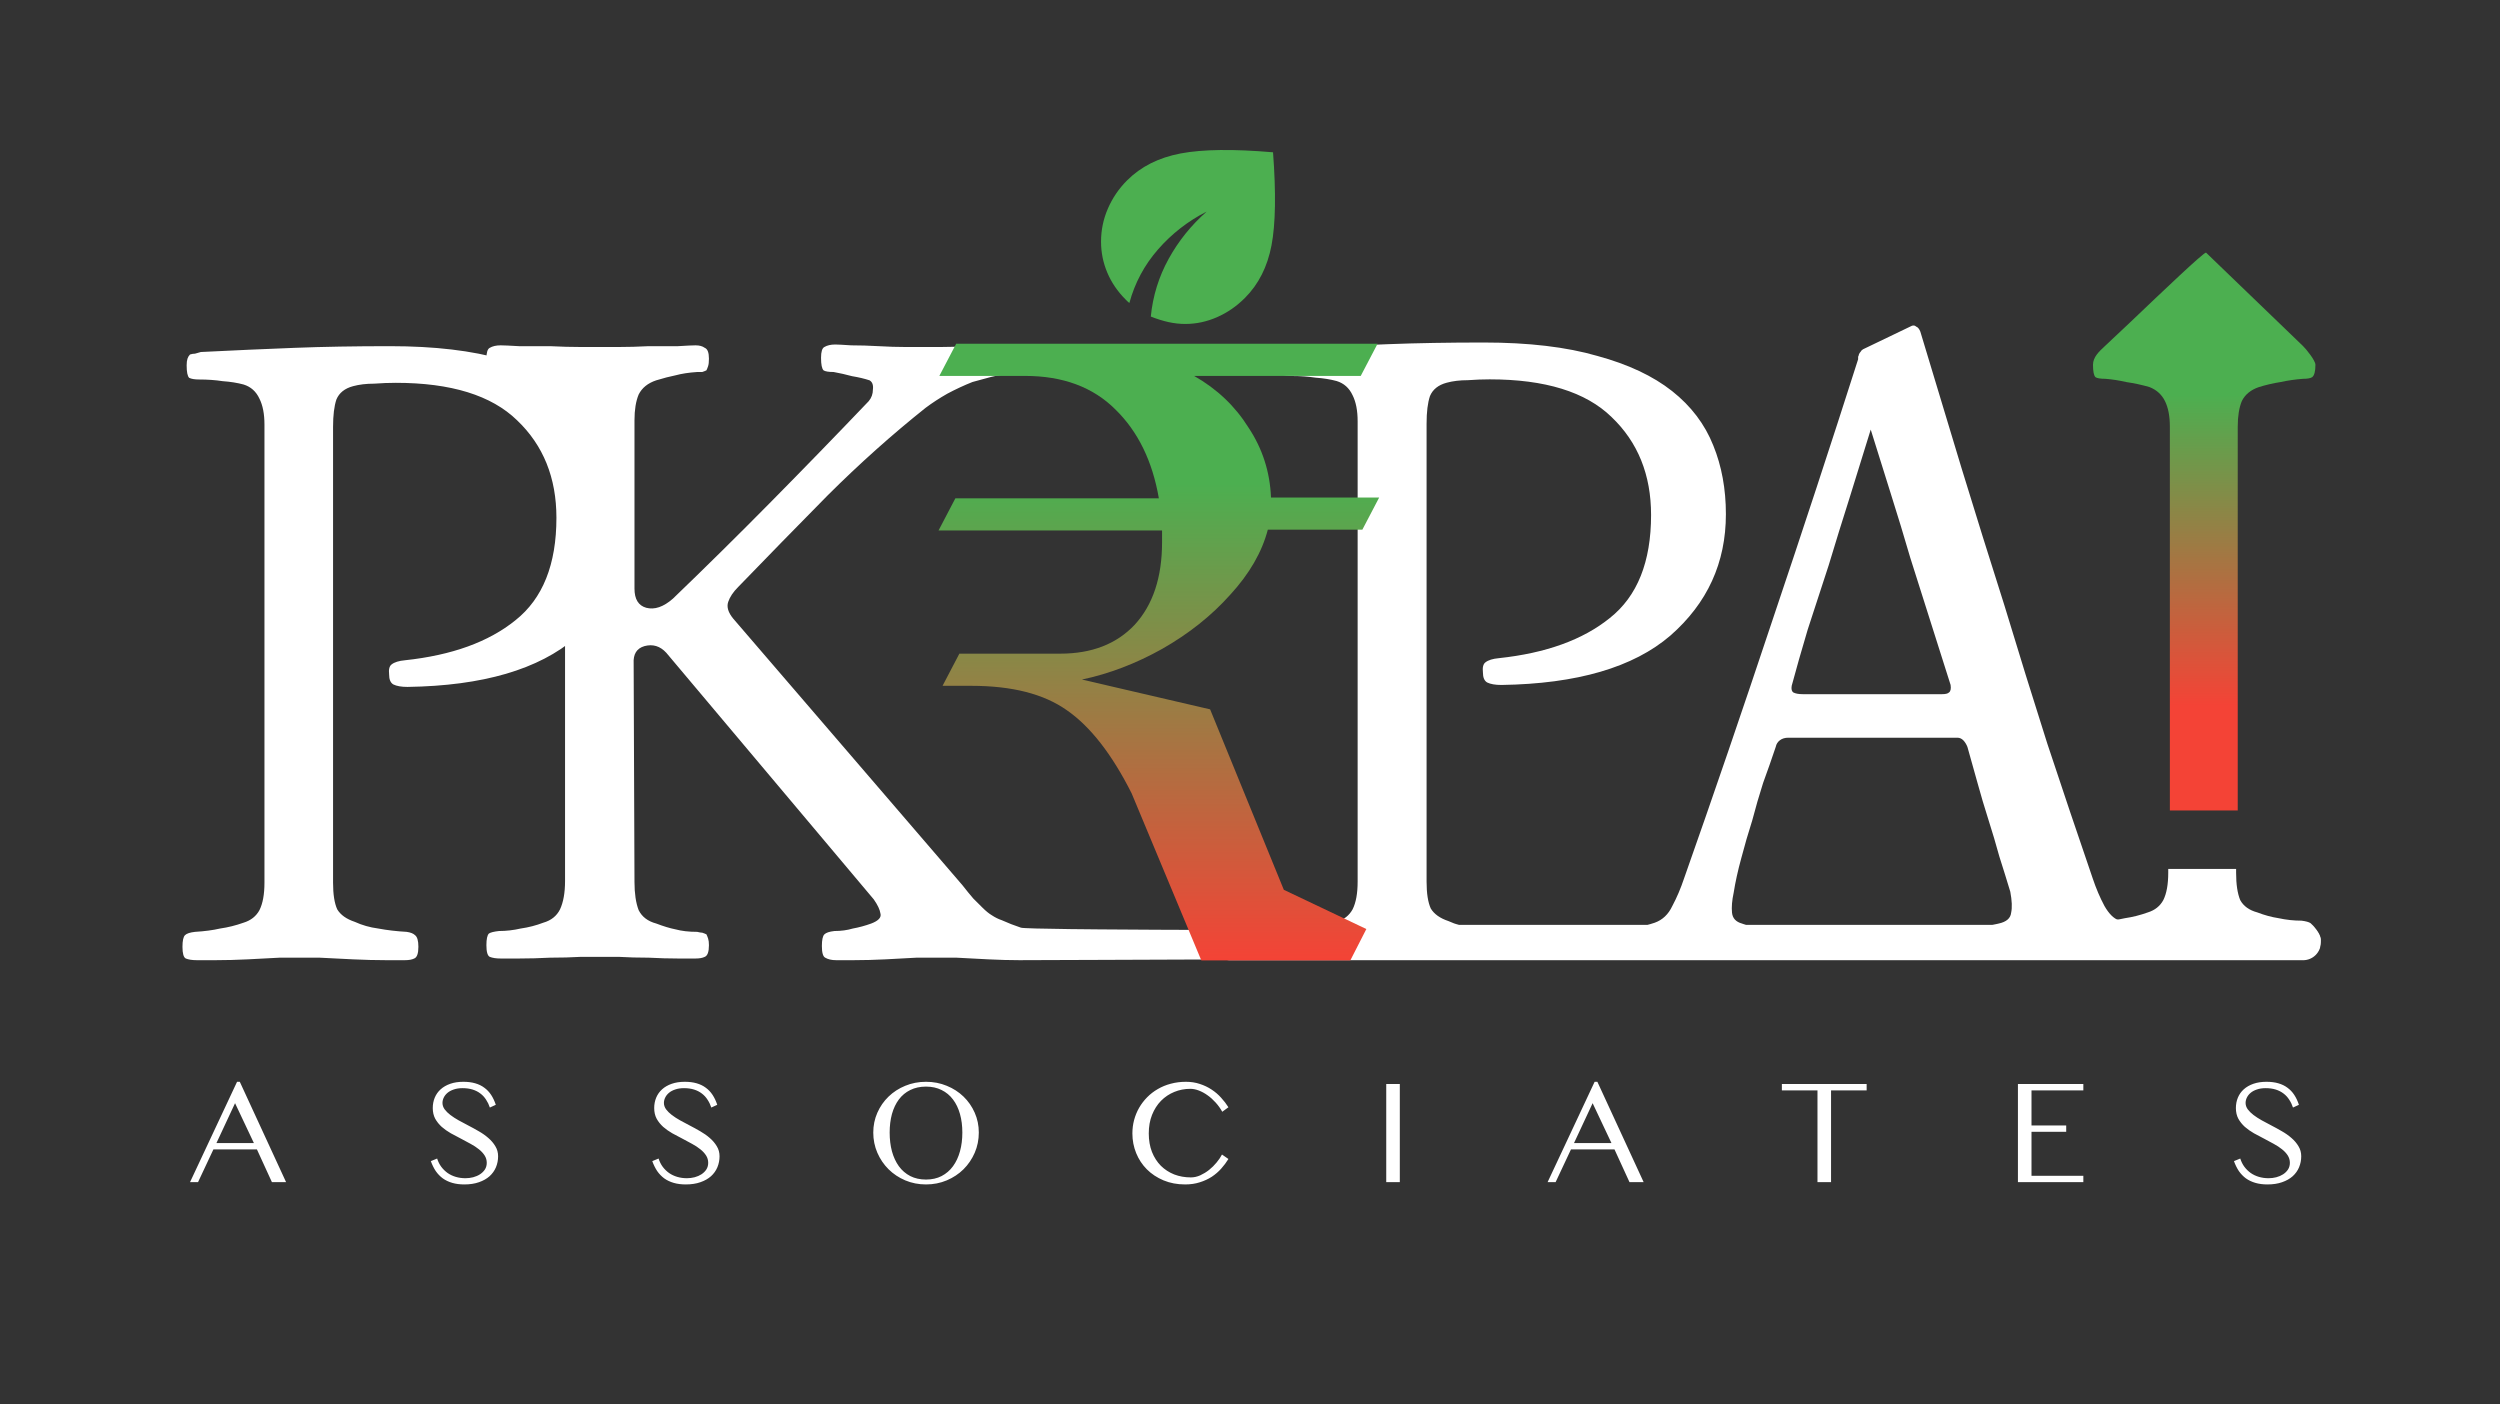 <svg width="2400" height="1348" viewBox="0 0 2400 1348" fill="none" xmlns="http://www.w3.org/2000/svg">
<rect x="0" y="0" width="2400" height="1348" fill="#333333" stroke="none"/>
<g clip-path="url(#clip0_21_1226)">
<mask id="mask0_21_1226" style="mask-type:luminance" maskUnits="userSpaceOnUse" x="172" y="310" width="2056" height="913">
<path d="M2228 310.73H172V1222.49H2228V310.73Z" fill="white"/>
</mask>
<g mask="url(#mask0_21_1226)">
<path d="M319.735 409.905V847.392C319.735 858.59 321.073 867.121 323.75 872.984C326.963 878.314 332.585 882.315 340.616 884.982C347.577 888.178 355.072 890.312 363.103 891.379C371.67 892.98 380.772 894.047 390.41 894.58C394.158 895.109 396.835 896.181 398.441 897.776C400.582 899.377 401.654 903.111 401.654 908.974C401.654 915.371 400.315 919.106 397.638 920.172C395.496 921.239 392.551 921.773 388.803 921.773C386.126 921.773 379.969 921.773 370.332 921.773C360.694 921.773 350.254 921.506 339.01 920.973C327.766 920.439 317.058 919.906 306.885 919.372C297.247 919.372 290.822 919.372 287.61 919.372C284.398 919.372 277.972 919.372 268.335 919.372C258.698 919.906 248.524 920.439 237.816 920.973C227.108 921.506 216.935 921.773 207.298 921.773C197.66 921.773 191.503 921.773 188.826 921.773C184.542 921.773 181.062 921.239 178.385 920.172C176.243 919.106 175.172 915.371 175.172 908.974C175.172 903.111 175.976 899.377 177.582 897.776C179.188 896.181 182.401 895.109 187.219 894.58C196.321 894.047 204.353 892.98 211.313 891.379C218.809 890.312 226.305 888.45 233.801 885.783C240.761 883.649 245.847 879.652 249.06 873.784C252.272 867.387 253.878 858.59 253.878 847.392V407.506C253.878 397.375 252.272 389.11 249.06 382.712C245.847 375.781 240.761 371.248 233.801 369.116C227.911 367.516 221.218 366.45 213.722 365.916C206.762 364.85 199.266 364.317 191.235 364.317C186.952 364.317 183.739 363.784 181.598 362.717C179.991 361.118 179.188 357.119 179.188 350.72C179.188 348.054 179.456 345.921 179.991 344.322C180.527 342.723 181.33 341.389 182.401 340.323C184.007 339.79 185.613 339.523 187.219 339.523C188.826 338.99 190.7 338.457 192.841 337.924C224.966 336.324 254.95 334.991 282.791 333.925C310.633 332.859 341.151 332.325 374.347 332.325C417.181 332.325 453.322 336.591 482.769 345.122C512.217 353.12 536.043 364.317 554.247 378.713C572.451 393.11 585.569 410.438 593.6 430.699C601.632 450.427 605.647 472.289 605.647 496.28C605.647 542.669 587.978 581.326 552.641 612.254C517.303 642.643 463.494 658.375 391.213 659.442C385.323 659.442 380.772 658.642 377.56 657.042C374.882 655.441 373.544 652.24 373.544 647.444C373.009 642.643 373.812 639.447 375.954 637.846C378.631 635.712 382.914 634.379 388.803 633.845C433.778 629.049 469.116 616.25 494.816 595.459C521.051 574.663 534.169 541.869 534.169 497.081C534.169 458.692 521.587 427.5 496.422 403.507C471.793 379.513 432.975 367.516 379.969 367.516C373.544 367.516 366.584 367.783 359.088 368.316C351.592 368.316 344.899 369.116 339.01 370.715C330.978 372.848 325.624 377.113 322.947 383.512C320.806 389.91 319.735 398.708 319.735 409.905ZM833.979 385.111C836.657 381.912 837.993 378.18 837.993 373.915C838.528 369.649 837.463 366.716 834.78 365.116C829.964 363.517 824.34 362.184 817.919 361.118C812.028 359.518 806.137 358.185 800.246 357.119C795.43 357.119 792.217 356.586 790.613 355.519C789.004 353.92 788.202 349.921 788.202 343.522C788.202 337.657 789.271 334.191 791.415 333.125C794.093 331.525 797.568 330.726 801.855 330.726C803.994 330.726 809.083 330.992 817.113 331.525C825.147 331.525 833.978 331.792 843.617 332.325C852.721 332.859 861.285 333.125 869.319 333.125C877.884 333.125 884.042 333.125 887.789 333.125C890.467 333.125 895.552 333.125 903.046 333.125C911.081 333.125 919.645 332.859 928.749 332.325C937.313 331.792 945.343 331.525 952.842 331.525C960.872 330.992 966.496 330.726 969.708 330.726C973.456 330.726 976.669 331.525 979.347 333.125C982.025 334.725 983.362 338.457 983.362 344.322C983.362 350.72 982.288 354.719 980.149 356.319C978.54 357.918 975.599 358.718 971.312 358.718C964.357 359.251 957.659 360.318 951.234 361.918C945.343 363.517 939.457 365.116 933.566 366.716C925.536 369.915 917.507 373.648 909.472 377.913C901.977 382.179 895.017 386.711 888.591 391.51C856.468 417.103 825.147 445.096 794.628 475.488C764.643 505.878 736 535.205 708.694 563.465C703.872 568.266 700.659 573.062 699.055 577.864C697.446 582.66 699.055 587.99 703.872 593.858L923.932 849.792C927.675 854.589 931.16 858.856 934.373 862.586C937.58 865.787 940.526 868.716 943.204 871.383C946.417 874.584 949.362 876.985 952.041 878.585C955.253 880.714 958.466 882.315 961.679 883.382C967.57 886.049 973.723 888.45 980.149 890.579C982.069 891.166 1000.92 891.607 1027.33 891.932C1035.99 892.039 1045.47 892.131 1055.44 892.213C1125.09 892.805 1218.35 892.868 1222.09 892.868C1226.37 893.402 1229.31 894.735 1230.92 896.864C1233.06 898.998 1234.13 902.466 1234.13 907.262C1234.13 913.664 1232.79 917.394 1230.12 918.461C1227.44 920.061 1224.22 920.861 1220.48 920.861C1218.45 920.861 1125.58 921.23 1055.44 921.497C1045.5 921.53 1036.03 921.569 1027.33 921.598C1000.59 921.705 981.204 921.773 978.54 921.773C969.441 921.773 959.535 921.506 948.828 920.973C938.115 920.439 927.947 919.906 918.308 919.372C908.67 919.372 902.517 919.372 899.834 919.372C896.091 919.372 889.393 919.372 879.76 919.372C870.121 919.906 860.216 920.439 850.042 920.973C839.335 921.506 829.162 921.773 819.523 921.773C810.42 921.773 804.796 921.773 802.657 921.773C798.375 921.773 794.895 920.973 792.217 919.372C790.078 918.305 789.004 914.576 789.004 908.174C789.004 902.311 789.806 898.576 791.415 896.981C793.019 895.38 796.232 894.313 801.053 893.78C807.479 893.78 813.37 892.98 818.721 891.379C824.612 890.312 830.498 888.712 836.389 886.583C843.35 883.915 846.295 880.714 845.226 876.985C844.691 873.251 842.543 868.716 838.8 863.386L639.623 626.648C633.732 620.251 626.774 618.117 618.742 620.251C611.245 622.385 607.767 627.982 608.302 637.046L609.105 846.591C609.105 857.789 610.442 866.854 613.12 873.784C616.333 880.181 621.955 884.449 629.986 886.583C636.945 889.25 643.105 891.113 648.458 892.179C654.349 893.78 661.309 894.58 669.338 894.58C671.482 895.109 673.086 895.38 674.16 895.38C675.764 895.909 677.1 896.447 678.175 896.981C678.709 898.048 679.244 899.377 679.778 900.977C680.313 902.577 680.58 904.706 680.58 907.374C680.58 913.776 679.244 917.505 676.566 918.572C674.427 919.639 671.482 920.172 667.734 920.172C665.056 920.172 659.432 920.172 650.867 920.172C642.302 920.172 632.929 919.906 622.758 919.372C612.586 919.372 602.949 919.106 593.845 918.572C585.28 918.572 579.389 918.572 576.177 918.572C572.964 918.572 566.806 918.572 557.705 918.572C548.603 919.106 538.697 919.372 527.989 919.372C517.816 919.906 507.91 920.172 498.273 920.172C489.171 920.172 483.282 920.172 480.605 920.172C476.321 920.172 472.841 919.639 470.164 918.572C468.022 917.505 466.951 913.776 466.951 907.374C466.951 901.51 467.754 897.776 469.361 896.181C470.967 895.109 474.179 894.313 478.998 893.78C485.959 893.78 492.919 892.98 499.879 891.379C507.375 890.312 514.603 888.45 521.564 885.783C529.06 883.649 534.414 879.381 537.626 872.984C540.839 866.054 542.445 856.989 542.445 845.791V404.306C542.445 394.176 540.839 385.911 537.626 379.513C534.414 373.115 529.06 368.583 521.564 365.916C514.603 363.784 507.375 362.184 499.879 361.118C492.919 359.518 485.959 358.451 478.998 357.918C474.179 357.918 470.967 357.385 469.361 356.319C467.754 354.719 466.951 350.72 466.951 344.322C466.951 338.457 468.022 334.991 470.164 333.925C472.841 332.325 476.321 331.525 480.605 331.525C483.282 331.525 489.171 331.792 498.273 332.325C507.91 332.325 517.816 332.325 527.989 332.325C538.697 332.859 548.603 333.125 557.705 333.125C566.806 333.125 572.964 333.125 576.177 333.125C579.389 333.125 585.28 333.125 593.845 333.125C602.949 333.125 612.586 332.859 622.758 332.325C632.929 332.325 642.302 332.325 650.867 332.325C659.432 331.792 665.056 331.525 667.734 331.525C671.482 331.525 674.427 332.325 676.566 333.925C679.244 334.991 680.58 338.457 680.58 344.322C680.58 347.521 680.313 349.921 679.778 351.52C679.244 353.12 678.709 354.453 678.175 355.519C677.1 356.052 675.764 356.586 674.16 357.119C673.086 357.119 671.482 357.119 669.338 357.119C661.309 357.652 654.349 358.718 648.458 360.318C643.105 361.385 636.945 362.984 629.986 365.116C621.955 367.783 616.333 372.315 613.12 378.713C610.442 385.111 609.105 393.376 609.105 403.507V565.065C609.105 575.196 612.852 581.327 620.348 583.46C628.38 585.594 636.945 582.66 646.048 574.663C677.1 544.803 708.422 513.88 740.015 481.886C772.138 449.361 803.459 417.103 833.979 385.111Z" fill="white"/>
<path d="M1369.52 406.778V846.451C1369.52 857.707 1370.87 866.277 1373.55 872.174C1376.78 877.533 1382.43 881.549 1390.5 884.231C1397.5 887.446 1405.04 889.59 1413.1 890.662C1421.71 892.267 1430.86 893.339 1440.55 893.877C1444.31 894.41 1949.26 893.877 1950.87 895.482C1953.03 897.092 1954.1 900.841 1954.1 906.734C1954.1 913.165 1970.65 915.308 1967.96 916.38C1965.81 917.452 1442.7 921.206 1438.93 921.206C1436.25 921.206 1430.05 921.206 1420.37 921.206C1410.68 921.206 1400.19 920.939 1388.89 920.401C1377.59 919.867 1366.83 919.329 1356.61 918.795C1346.92 918.795 1340.46 918.795 1337.23 918.795C1334 918.795 1327.55 918.795 1317.86 918.795C1308.18 919.329 1297.95 919.867 1287.19 920.401C1276.43 920.939 1266.21 921.206 1256.52 921.206C1246.84 921.206 1240.65 921.206 1237.96 921.206C1233.65 921.206 1230.15 920.667 1227.46 919.595C1225.31 918.524 1224.23 914.775 1224.23 908.344C1224.23 902.451 1225.04 898.698 1226.66 897.092C1228.27 895.482 1231.5 894.41 1236.34 893.877C1245.49 893.339 1253.56 892.267 1260.56 890.662C1268.09 889.59 1275.62 887.713 1283.15 885.036C1290.15 882.892 1295.26 878.872 1298.49 872.979C1301.72 866.548 1303.33 857.707 1303.33 846.451V404.367C1303.33 394.185 1301.72 385.88 1298.49 379.449C1295.26 372.483 1290.15 367.928 1283.15 365.785C1277.24 364.177 1270.51 363.105 1262.98 362.569C1255.98 361.498 1248.45 360.962 1240.38 360.962C1236.07 360.962 1232.84 360.426 1230.69 359.355C1229.08 357.747 1228.27 353.728 1228.27 347.297C1228.27 344.618 1228.54 342.475 1229.08 340.867C1229.62 339.26 1230.42 337.92 1231.5 336.849C1233.11 336.313 1234.73 336.044 1236.34 336.044C1237.96 335.509 1239.84 334.973 1241.99 334.437C1274.28 332.829 1304.41 331.49 1332.39 330.418C1360.37 329.346 1391.04 328.81 1424.41 328.81C1467.46 328.81 1503.77 333.097 1533.37 341.671C1562.96 349.709 1586.91 360.962 1605.21 375.43C1623.5 389.899 1636.68 407.314 1644.76 427.677C1652.83 447.504 1656.86 469.474 1656.86 493.589C1656.86 540.205 1639.1 579.057 1603.59 610.139C1568.08 640.683 1514 656.489 1441.35 657.561C1435.43 657.561 1430.86 656.756 1427.63 655.15C1424.94 653.54 1423.6 650.325 1423.6 645.504C1423.06 640.683 1423.87 637.468 1426.02 635.858C1428.71 633.714 1433.01 632.376 1438.93 631.837C1484.13 627.017 1519.65 614.155 1545.48 593.257C1571.84 572.359 1585.03 539.405 1585.03 494.389C1585.03 455.809 1572.38 424.462 1547.09 400.348C1522.34 376.234 1483.32 364.177 1430.05 364.177C1423.6 364.177 1416.6 364.445 1409.07 364.981C1401.54 364.981 1394.81 365.785 1388.89 367.393C1380.82 369.536 1375.44 373.823 1372.75 380.253C1370.59 386.684 1369.52 395.525 1369.52 406.778ZM1864.51 666.402C1867.74 666.402 1869.89 665.868 1870.97 664.797C1872.58 663.725 1873.12 661.314 1872.58 657.561C1866.12 637.196 1859.66 616.837 1853.21 596.472C1846.75 576.108 1840.3 555.749 1833.84 535.384C1827.92 515.02 1821.73 494.661 1815.27 474.297C1808.82 453.934 1802.36 433.303 1795.9 412.405C1789.45 433.303 1782.72 455.006 1775.72 477.512C1768.73 499.481 1762 521.184 1755.55 542.62C1748.55 564.052 1741.83 584.683 1735.37 604.509C1729.45 624.339 1724.34 642.289 1720.03 658.366C1719.49 661.581 1720.03 663.725 1721.65 664.797C1723.8 665.868 1726.76 666.402 1730.53 666.402H1864.51ZM2008.99 843.235C2012.22 852.882 2015.98 861.723 2020.29 869.764C2024.59 877.262 2029.17 881.82 2034.01 883.426C2037.24 885.036 2040.2 886.374 2042.89 887.446C2046.11 888.518 2049.07 889.323 2051.77 889.856C2054.99 890.928 2058.22 891.733 2061.45 892.267C2065.22 893.339 2069.52 893.877 2074.36 893.877C2076.52 894.41 2078.13 894.677 2079.21 894.677C2080.82 895.216 2082.17 895.749 2083.24 896.287C2084.32 897.359 2085.13 898.698 2085.66 900.308C2086.2 901.913 2086.47 904.057 2086.47 906.734C2086.47 913.165 2085.13 916.652 2082.44 917.185C2079.75 918.257 2076.52 918.795 2072.75 918.795C2069.52 918.795 2063.07 918.795 2053.38 918.795C2043.69 918.795 2033.47 918.524 2022.71 917.99C2011.95 917.452 2001.72 916.918 1992.04 916.38C1982.35 916.38 1976.16 916.38 1973.47 916.38C1970.25 916.38 1963.79 916.38 1954.1 916.38C1944.42 916.918 1934.19 917.452 1923.43 917.99C1912.67 918.524 1902.71 918.795 1893.57 918.795C1884.42 918.795 1878.77 918.795 1876.62 918.795C1872.31 918.795 1868.81 918.257 1866.12 917.185C1863.97 916.652 1862.9 913.165 1862.9 906.734C1862.9 900.841 1863.7 897.092 1865.32 895.482C1866.93 894.41 1870.16 893.605 1875 893.072C1881.46 893.072 1888.73 892.267 1896.79 890.662C1904.87 889.59 1912.13 888.251 1918.59 886.641C1926.12 885.036 1930.16 881.549 1930.7 876.19C1931.77 871.369 1931.5 864.671 1929.89 856.097C1926.66 845.379 1923.16 834.127 1919.4 822.338C1916.17 810.548 1912.67 798.763 1908.9 786.973C1905.14 775.183 1901.64 763.393 1898.41 751.603C1895.18 739.813 1891.95 728.295 1888.73 717.043C1887.65 714.362 1886.3 712.218 1884.69 710.613C1883.07 709.002 1881.19 708.197 1879.04 708.197H1716.8C1713.57 708.197 1710.88 709.002 1708.73 710.613C1706.58 712.218 1705.23 714.362 1704.7 717.043C1700.93 728.295 1696.9 739.813 1692.59 751.603C1688.82 763.393 1685.32 775.45 1682.1 787.773C1678.33 799.563 1674.83 811.619 1671.6 823.948C1668.37 835.733 1665.95 846.717 1664.34 856.902C1662.73 864.405 1662.19 870.836 1662.73 876.19C1663.26 881.549 1666.49 885.036 1672.41 886.641C1679.41 889.323 1685.86 891.195 1691.78 892.267C1698.24 893.877 1706.31 894.949 1716 895.482C1719.76 896.021 1722.45 896.821 1724.07 897.893C1726.22 899.503 1727.29 902.718 1727.29 907.539C1727.29 910.754 1726.76 913.165 1725.68 914.775C1725.15 916.38 1724.34 917.452 1723.26 917.99C1722.19 918.524 1720.84 918.795 1719.23 918.795C1717.61 918.795 1716 918.795 1714.38 918.795C1711.69 918.795 1706.58 918.795 1699.04 918.795C1691.51 918.795 1683.44 918.524 1674.83 917.99C1666.22 917.452 1658.15 916.918 1650.62 916.38C1643.08 916.38 1637.7 916.38 1634.48 916.38C1631.24 916.38 1625.86 916.38 1618.33 916.38C1611.34 916.918 1603.8 917.452 1595.73 917.99C1587.12 918.524 1579.05 918.795 1571.52 918.795C1564.52 918.795 1559.68 918.795 1556.99 918.795C1553.76 918.795 1550.8 918.257 1548.11 917.185C1545.96 916.652 1544.88 913.165 1544.88 906.734C1544.88 900.841 1545.69 897.092 1547.3 895.482C1548.92 894.41 1552.14 893.605 1556.99 893.072C1562.91 893.072 1568.29 892.267 1573.13 890.662C1578.51 889.051 1583.63 887.446 1588.47 885.836C1596 883.159 1601.65 877.8 1605.42 869.764C1609.72 861.723 1613.49 852.882 1616.72 843.235C1644.7 763.931 1672.95 681.407 1701.47 595.667C1730.53 509.394 1757.97 425.801 1783.8 344.886C1783.8 344.35 1783.8 343.547 1783.8 342.475C1784.33 341.403 1784.6 340.599 1784.6 340.063C1785.14 338.992 1785.68 338.188 1786.22 337.652C1786.76 336.58 1787.56 335.777 1788.64 335.241L1835.45 312.735C1837.07 312.199 1838.41 312.467 1839.49 313.538C1841.1 314.074 1842.45 315.682 1843.52 318.361C1856.44 361.23 1869.62 404.903 1883.07 449.379C1896.53 493.322 1910.25 537.261 1924.24 581.2C1937.69 625.678 1951.41 669.884 1965.4 713.828C1979.93 757.767 1994.46 800.901 2008.99 843.235Z" fill="white"/>
<path d="M2210.99 887.858H1180.56C1171.16 887.858 1163.55 895.458 1163.55 904.833C1163.55 914.207 1171.16 921.807 1180.56 921.807H2210.99C2220.38 921.807 2228 914.207 2228 904.833C2228 895.458 2220.38 887.858 2210.99 887.858Z" fill="white"/>
</g>
<path fill-rule="evenodd" clip-rule="evenodd" d="M2096.43 907.592H2114.48H2131.75C2141.17 908.121 2150.85 908.387 2160.8 908.387C2171.27 908.911 2180.95 909.178 2189.84 909.178H2207.9C2211.57 909.178 2220.52 915.245 2223.14 914.188C2225.76 913.664 2228 908.397 2228 902.063C2228 896.258 2220.2 887.805 2218.11 886.219C2216.54 885.167 2213.66 884.371 2209.47 883.842C2202.15 883.842 2194.82 883.052 2187.49 881.471C2180.69 880.414 2173.88 878.566 2167.08 875.928C2159.23 873.818 2153.74 869.861 2150.59 864.055C2147.98 857.722 2146.67 849.011 2146.67 837.929V834.166H2081.51V837.929C2081.51 849.011 2079.94 857.722 2076.8 864.055C2073.66 869.861 2068.69 873.818 2061.88 875.928C2054.55 878.566 2047.23 880.414 2039.9 881.471C2033.1 883.052 2026.29 883.842 2019.49 883.842C2014.78 884.371 2011.64 885.167 2010.07 886.219C2008.5 887.805 2007.71 891.496 2007.71 897.301C2007.71 903.635 2008.76 907.068 2010.85 907.592C2013.47 908.649 2016.87 909.178 2021.06 909.178H2038.33C2047.75 909.178 2057.43 908.911 2067.38 908.387C2077.84 908.387 2087.53 908.121 2096.43 907.592Z" fill="white"/>
<path d="M2083.07 409.568V778.05H2148.23V409.568C2148.23 399.54 2149.54 391.36 2152.16 385.027C2155.3 378.695 2160.79 374.208 2168.64 371.57C2175.45 369.459 2182.25 367.876 2189.06 366.82C2196.38 365.237 2203.71 364.181 2211.04 363.653C2215.23 363.653 2218.1 363.126 2219.67 362.07C2221.77 360.487 2222.81 356.529 2222.81 350.196C2222.81 345.986 2213.83 335.036 2210.8 332.114L2117.77 242.49C2115.16 242.49 2075.83 279.989 2045.97 308.457L2045.83 308.592C2035.97 317.995 2026.85 326.522 2020.64 332.295L2020.42 332.501C2015.03 337.507 2009.28 342.856 2009.28 350.196C2009.28 356.529 2010.06 360.487 2011.63 362.07C2013.2 363.126 2016.34 363.653 2021.05 363.653C2027.86 364.181 2034.66 365.237 2041.46 366.82C2048.79 367.876 2056.12 369.459 2063.45 371.57C2070.25 374.208 2075.22 378.695 2078.36 385.027C2081.5 391.36 2083.07 399.54 2083.07 409.568Z" fill="url(#paint0_linear_21_1226)"/>
<path d="M1311.69 891.873L1296.31 922H1153.26L1086.35 761.573C1067.38 723.914 1046.61 697.301 1024.05 681.735C1002.01 666.17 971.5 658.387 932.533 658.387H904.845L920.996 627.506H1017.9C1048.15 627.506 1071.99 618.217 1089.43 599.639C1106.86 580.558 1115.58 554.197 1115.58 520.555V509.257H901L917.151 478.377H1112.5C1106.35 442.726 1092.5 414.356 1070.97 393.267C1049.43 371.676 1020.47 360.88 984.062 360.88H901.769L917.92 330H1322.46L1306.31 360.88H1146.34C1168.39 373.433 1185.82 390.003 1198.64 410.59C1211.97 430.675 1219.15 453.019 1220.17 477.623H1324L1307.85 508.504H1217.1C1211.46 530.095 1199.41 550.933 1180.95 571.018C1163 591.103 1141.21 608.426 1115.58 622.987C1090.45 637.047 1064.82 646.838 1038.67 652.361L1161.72 680.982L1232.48 854.214L1311.69 891.873Z" fill="url(#paint1_linear_21_1226)"/>
<path d="M230.208 1038.52L274.636 1134.85H261.037L246.655 1103.45H204.861L190.123 1134.85H182.433L227.573 1038.52H230.208ZM207.78 1097.34H243.735L225.651 1059.05L207.78 1097.34ZM446.849 1131.09C449.365 1131.09 451.833 1130.78 454.254 1130.16C456.722 1129.5 458.905 1128.55 460.804 1127.32C462.75 1126.04 464.317 1124.5 465.503 1122.71C466.69 1120.86 467.283 1118.73 467.283 1116.31C467.283 1113.71 466.595 1111.34 465.219 1109.21C463.842 1107.08 462.015 1105.11 459.736 1103.31C457.458 1101.46 454.823 1099.74 451.833 1098.12C448.89 1096.47 445.852 1094.83 442.72 1093.22C439.397 1091.52 436.098 1089.77 432.823 1087.97C429.595 1086.12 426.676 1084.06 424.066 1081.79C421.502 1079.46 419.414 1076.86 417.8 1073.97C416.233 1071.03 415.45 1067.62 415.45 1063.74C415.45 1060.14 416.091 1056.8 417.373 1053.72C418.654 1050.65 420.529 1047.99 422.997 1045.77C425.513 1043.49 428.599 1041.72 432.253 1040.44C435.908 1039.16 440.085 1038.52 444.785 1038.52C449.009 1038.52 452.783 1038.99 456.105 1039.94C459.475 1040.89 462.418 1042.31 464.934 1044.2C467.497 1046.05 469.68 1048.35 471.484 1051.09C473.288 1053.84 474.783 1057.02 475.97 1060.61L470.274 1063.24C469.372 1060.5 468.161 1057.99 466.642 1055.71C465.171 1053.39 463.367 1051.43 461.231 1049.82C459.095 1048.16 456.603 1046.88 453.756 1045.98C450.907 1045.08 447.68 1044.63 444.072 1044.63C440.845 1044.63 438.021 1045.06 435.6 1045.91C433.179 1046.71 431.161 1047.8 429.548 1049.18C427.981 1050.5 426.795 1052.02 425.988 1053.72C425.181 1055.38 424.777 1057.09 424.777 1058.84C424.777 1060.97 425.466 1063.01 426.842 1064.95C428.266 1066.84 430.117 1068.67 432.396 1070.42C434.721 1072.17 437.356 1073.88 440.299 1075.53C443.242 1077.14 446.256 1078.75 449.341 1080.36C452.759 1082.12 456.176 1083.99 459.594 1085.98C463.011 1087.92 466.096 1090.1 468.849 1092.51C471.602 1094.88 473.833 1097.51 475.542 1100.4C477.298 1103.24 478.177 1106.44 478.177 1109.99C478.177 1113.73 477.489 1117.26 476.112 1120.57C474.736 1123.84 472.694 1126.71 469.989 1129.17C467.283 1131.59 463.889 1133.5 459.807 1134.92C455.773 1136.35 451.074 1137.06 445.71 1137.06C441.438 1137.06 437.593 1136.56 434.175 1135.56C430.758 1134.57 427.72 1133.13 425.062 1131.23C422.451 1129.29 420.197 1126.94 418.298 1124.2C416.447 1121.4 414.881 1118.23 413.599 1114.68L419.651 1112.19C420.601 1115.17 421.929 1117.83 423.638 1120.15C425.394 1122.47 427.435 1124.46 429.761 1126.12C432.087 1127.73 434.698 1128.96 437.593 1129.81C440.489 1130.66 443.574 1131.09 446.849 1131.09ZM659.432 1131.09C661.948 1131.09 664.416 1130.78 666.837 1130.16C669.304 1129.5 671.486 1128.55 673.387 1127.32C675.331 1126.04 676.901 1124.5 678.087 1122.71C679.273 1120.86 679.866 1118.73 679.866 1116.31C679.866 1113.71 679.176 1111.34 677.8 1109.21C676.425 1107.08 674.597 1105.11 672.318 1103.31C670.043 1101.46 667.407 1099.74 664.416 1098.12C661.473 1096.47 658.436 1094.83 655.303 1093.22C651.98 1091.52 648.681 1089.77 645.406 1087.97C642.179 1086.12 639.259 1084.06 636.649 1081.79C634.085 1079.46 631.997 1076.86 630.383 1073.97C628.817 1071.03 628.033 1067.62 628.033 1063.74C628.033 1060.14 628.675 1056.8 629.956 1053.72C631.237 1050.65 633.112 1047.99 635.581 1045.77C638.096 1043.49 641.182 1041.72 644.837 1040.44C648.491 1039.16 652.668 1038.52 657.368 1038.52C661.592 1038.52 665.366 1038.99 668.687 1039.94C672.06 1040.89 675.001 1042.31 677.518 1044.2C680.08 1046.05 682.262 1048.35 684.065 1051.09C685.869 1053.84 687.366 1057.02 688.552 1060.61L682.855 1063.24C681.956 1060.5 680.746 1057.99 679.224 1055.71C677.757 1053.39 675.948 1051.43 673.815 1049.82C671.681 1048.16 669.187 1046.88 666.339 1045.98C663.49 1045.08 660.263 1044.63 656.656 1044.63C653.428 1044.63 650.604 1045.06 648.183 1045.91C645.762 1046.71 643.745 1047.8 642.131 1049.18C640.564 1050.5 639.378 1052.02 638.571 1053.72C637.764 1055.38 637.361 1057.09 637.361 1058.84C637.361 1060.97 638.049 1063.01 639.426 1064.95C640.849 1066.84 642.701 1068.67 644.979 1070.42C647.305 1072.17 649.939 1073.88 652.882 1075.53C655.825 1077.14 658.839 1078.75 661.924 1080.36C665.342 1082.12 668.76 1083.99 672.177 1085.98C675.594 1087.92 678.68 1090.1 681.431 1092.51C684.187 1094.88 686.418 1097.51 688.124 1100.4C689.884 1103.24 690.758 1106.44 690.758 1109.99C690.758 1113.73 690.073 1117.26 688.693 1120.57C687.317 1123.84 685.276 1126.71 682.573 1129.17C679.866 1131.59 676.473 1133.5 672.391 1134.92C668.356 1136.35 663.657 1137.06 658.293 1137.06C654.021 1137.06 650.176 1136.56 646.759 1135.56C643.341 1134.57 640.303 1133.13 637.646 1131.23C635.035 1129.29 632.78 1126.94 630.882 1124.2C629.03 1121.4 627.464 1118.23 626.183 1114.68L632.234 1112.19C633.184 1115.17 634.513 1117.83 636.221 1120.15C637.978 1122.47 640.019 1124.46 642.345 1126.12C644.671 1127.73 647.281 1128.96 650.177 1129.81C653.072 1130.66 656.157 1131.09 659.432 1131.09ZM888.961 1137.06C881.84 1137.06 875.196 1135.75 869.023 1133.15C862.903 1130.54 857.562 1126.99 853.007 1122.49C848.448 1117.95 844.866 1112.66 842.256 1106.65C839.646 1100.59 838.338 1094.12 838.338 1087.26C838.338 1080.48 839.646 1074.14 842.256 1068.22C844.866 1062.3 848.448 1057.13 853.007 1052.73C857.562 1048.32 862.903 1044.87 869.023 1042.36C875.196 1039.8 881.84 1038.52 888.961 1038.52C896.081 1038.52 902.726 1039.8 908.899 1042.36C915.067 1044.87 920.433 1048.32 924.987 1052.73C929.546 1057.13 933.128 1062.3 935.738 1068.22C938.348 1074.14 939.656 1080.48 939.656 1087.26C939.656 1094.12 938.348 1100.59 935.738 1106.65C933.128 1112.66 929.546 1117.95 924.987 1122.49C920.433 1126.99 915.067 1130.54 908.899 1133.15C902.726 1135.75 896.081 1137.06 888.961 1137.06ZM888.961 1132.37C894.609 1132.37 899.595 1131.25 903.912 1129.03C908.281 1126.75 911.936 1123.61 914.877 1119.58C917.822 1115.55 920.053 1110.79 921.57 1105.3C923.091 1099.81 923.85 1093.79 923.85 1087.26C923.85 1080.77 923.091 1074.82 921.57 1069.42C920.053 1064.02 917.822 1059.38 914.877 1055.5C911.936 1051.57 908.281 1048.54 903.912 1046.41C899.595 1044.23 894.609 1043.14 888.961 1043.14C883.264 1043.14 878.234 1044.23 873.869 1046.41C869.499 1048.54 865.844 1051.57 862.903 1055.5C860.007 1059.38 857.8 1064.02 856.279 1069.42C854.811 1074.82 854.072 1080.77 854.072 1087.26C854.072 1093.79 854.811 1099.81 856.279 1105.3C857.8 1110.79 860.007 1115.55 862.903 1119.58C865.844 1123.61 869.499 1126.75 873.869 1129.03C878.234 1131.25 883.264 1132.37 888.961 1132.37ZM1102.82 1088.11C1102.82 1094.69 1103.84 1100.61 1105.89 1105.87C1107.98 1111.08 1110.82 1115.51 1114.43 1119.15C1118.09 1122.75 1122.36 1125.52 1127.25 1127.47C1132.18 1129.36 1137.52 1130.31 1143.27 1130.31C1146.26 1130.31 1149.25 1129.64 1152.24 1128.32C1155.23 1126.94 1158.05 1125.22 1160.71 1123.13C1163.37 1121 1165.77 1118.63 1167.9 1116.03C1170.08 1113.42 1171.82 1110.86 1173.1 1108.35L1179.29 1112.62C1177.3 1115.84 1175 1118.92 1172.39 1121.85C1169.78 1124.79 1166.76 1127.39 1163.35 1129.67C1159.92 1131.89 1156.08 1133.67 1151.81 1135C1147.58 1136.37 1142.89 1137.06 1137.71 1137.06C1130.12 1137.06 1123.21 1135.75 1116.99 1133.15C1110.78 1130.54 1105.44 1127.02 1100.98 1122.56C1096.56 1118.11 1093.14 1112.93 1090.72 1107C1088.3 1101.04 1087.09 1094.74 1087.09 1088.11C1087.09 1083.7 1087.63 1079.42 1088.73 1075.25C1089.87 1071.03 1091.48 1067.1 1093.57 1063.46C1095.71 1059.76 1098.27 1056.4 1101.26 1053.37C1104.3 1050.29 1107.71 1047.66 1111.51 1045.48C1115.31 1043.26 1119.46 1041.55 1123.97 1040.37C1128.53 1039.14 1133.37 1038.52 1138.49 1038.52C1143.29 1038.52 1147.73 1039.21 1151.81 1040.58C1155.94 1041.91 1159.72 1043.71 1163.13 1045.98C1166.55 1048.21 1169.59 1050.81 1172.25 1053.79C1174.95 1056.73 1177.3 1059.79 1179.29 1062.96L1173.38 1067.29C1171.58 1064.07 1169.44 1061.11 1166.98 1058.41C1164.56 1055.71 1161.97 1053.39 1159.22 1051.45C1156.51 1049.51 1153.73 1047.99 1150.88 1046.9C1148.04 1045.81 1145.33 1045.27 1142.77 1045.27C1137.31 1045.27 1132.16 1046.26 1127.32 1048.25C1122.47 1050.24 1118.23 1053.08 1114.57 1056.78C1110.96 1060.47 1108.09 1064.97 1105.96 1070.28C1103.87 1075.53 1102.82 1081.48 1102.82 1088.11ZM1330.79 1040.65H1343.82V1134.85H1330.79V1040.65ZM1533.48 1038.52L1577.9 1134.85H1564.31L1549.92 1103.45H1508.13L1493.39 1134.85H1485.7L1530.84 1038.52H1533.48ZM1511.05 1097.34H1547L1528.92 1059.05L1511.05 1097.34ZM1791.98 1040.65V1046.76H1757.81V1134.85H1744.78V1046.76H1710.6V1040.65H1791.98ZM2000.01 1040.65V1046.76H1950.24V1080.44H1983.56V1086.55H1950.24V1128.74H2000.01V1134.85H1937.21V1040.65H2000.01ZM2177.84 1131.09C2180.36 1131.09 2182.83 1130.78 2185.25 1130.16C2187.72 1129.5 2189.9 1128.55 2191.8 1127.32C2193.75 1126.04 2195.31 1124.5 2196.5 1122.71C2197.68 1120.86 2198.28 1118.73 2198.28 1116.31C2198.28 1113.71 2197.59 1111.34 2196.22 1109.21C2194.84 1107.08 2193.01 1105.11 2190.73 1103.31C2188.45 1101.46 2185.82 1099.74 2182.83 1098.12C2179.89 1096.47 2176.85 1094.83 2173.72 1093.22C2170.39 1091.52 2167.09 1089.77 2163.82 1087.97C2160.59 1086.12 2157.67 1084.06 2155.06 1081.79C2152.5 1079.46 2150.41 1076.86 2148.8 1073.97C2147.23 1071.03 2146.45 1067.62 2146.45 1063.74C2146.45 1060.14 2147.09 1056.8 2148.37 1053.72C2149.65 1050.65 2151.52 1047.99 2153.99 1045.77C2156.51 1043.49 2159.59 1041.72 2163.25 1040.44C2166.9 1039.16 2171.08 1038.52 2175.78 1038.52C2180.01 1038.52 2183.78 1038.99 2187.1 1039.94C2190.47 1040.89 2193.41 1042.31 2195.93 1044.2C2198.49 1046.05 2200.68 1048.35 2202.48 1051.09C2204.29 1053.84 2205.78 1057.02 2206.96 1060.61L2201.27 1063.24C2200.37 1060.5 2199.16 1057.99 2197.64 1055.71C2196.17 1053.39 2194.37 1051.43 2192.23 1049.82C2190.09 1048.16 2187.6 1046.88 2184.75 1045.98C2181.9 1045.08 2178.68 1044.63 2175.07 1044.63C2171.84 1044.63 2169.02 1045.06 2166.6 1045.91C2164.18 1046.71 2162.16 1047.8 2160.55 1049.18C2158.98 1050.5 2157.79 1052.02 2156.98 1053.72C2156.18 1055.38 2155.77 1057.09 2155.77 1058.84C2155.77 1060.97 2156.46 1063.01 2157.84 1064.95C2159.26 1066.84 2161.11 1068.67 2163.39 1070.42C2165.72 1072.17 2168.35 1073.88 2171.3 1075.53C2174.24 1077.14 2177.25 1078.75 2180.34 1080.36C2183.75 1082.12 2187.17 1083.99 2190.59 1085.98C2194.01 1087.92 2197.09 1090.1 2199.85 1092.51C2202.6 1094.88 2204.83 1097.51 2206.54 1100.4C2208.3 1103.24 2209.18 1106.44 2209.18 1109.99C2209.18 1113.73 2208.48 1117.26 2207.11 1120.57C2205.73 1123.84 2203.69 1126.71 2200.99 1129.17C2198.28 1131.59 2194.89 1133.5 2190.8 1134.92C2186.77 1136.35 2182.07 1137.06 2176.71 1137.06C2172.43 1137.06 2168.59 1136.56 2165.17 1135.56C2161.76 1134.57 2158.72 1133.13 2156.06 1131.23C2153.45 1129.29 2151.19 1126.94 2149.29 1124.2C2147.44 1121.4 2145.88 1118.23 2144.59 1114.68L2150.65 1112.19C2151.6 1115.17 2152.92 1117.83 2154.64 1120.15C2156.39 1122.47 2158.43 1124.46 2160.76 1126.12C2163.08 1127.73 2165.69 1128.96 2168.59 1129.81C2171.49 1130.66 2174.57 1131.09 2177.84 1131.09Z" fill="white"/>
<path d="M1137.84 311C1132.45 311 1127.02 310.387 1121.55 309.161C1116.08 307.935 1110.49 306.177 1104.77 303.888C1106.73 284.106 1112.45 265.632 1121.92 248.466C1131.39 231.3 1143.56 216.177 1158.42 203.098C1140.45 212.253 1124.9 224.351 1111.75 239.392C1098.6 254.433 1089.42 271.599 1084.19 290.891C1083.54 290.401 1082.93 289.869 1082.35 289.297L1080.52 287.458C1072.84 279.774 1067 271.191 1063 261.708C1059 252.226 1057 242.335 1057 232.035C1057 220.918 1059.2 210.292 1063.61 200.155C1068.02 190.019 1074.15 181.027 1081.99 173.18C1095.22 159.937 1112.36 151.313 1133.43 147.308C1154.5 143.302 1184.06 142.935 1222.11 146.204C1225.05 185.278 1224.56 215.074 1220.64 235.591C1216.72 256.109 1208.23 272.907 1195.16 285.986C1187.16 293.997 1178.22 300.169 1168.34 304.501C1158.46 308.834 1148.29 311 1137.84 311Z" fill="#4CAF50"/>
</g>
<defs>
<linearGradient id="paint0_linear_21_1226" x1="2116.05" y1="242.49" x2="2116.05" y2="920.959" gradientUnits="userSpaceOnUse">
<stop offset="0.201" stop-color="#4CAF50"/>
<stop offset="0.641" stop-color="#F44336"/>
<stop offset="1" stop-color="#F44336"/>
</linearGradient>
<linearGradient id="paint1_linear_21_1226" x1="1112.5" y1="330" x2="1112.5" y2="922" gradientUnits="userSpaceOnUse">
<stop offset="0.226" stop-color="#4CAF50"/>
<stop offset="1" stop-color="#F44336"/>
</linearGradient>
<clipPath id="clip0_21_1226">
<rect width="2056" height="1227" fill="white" transform="translate(172)"/>
</clipPath>
</defs>
</svg>
